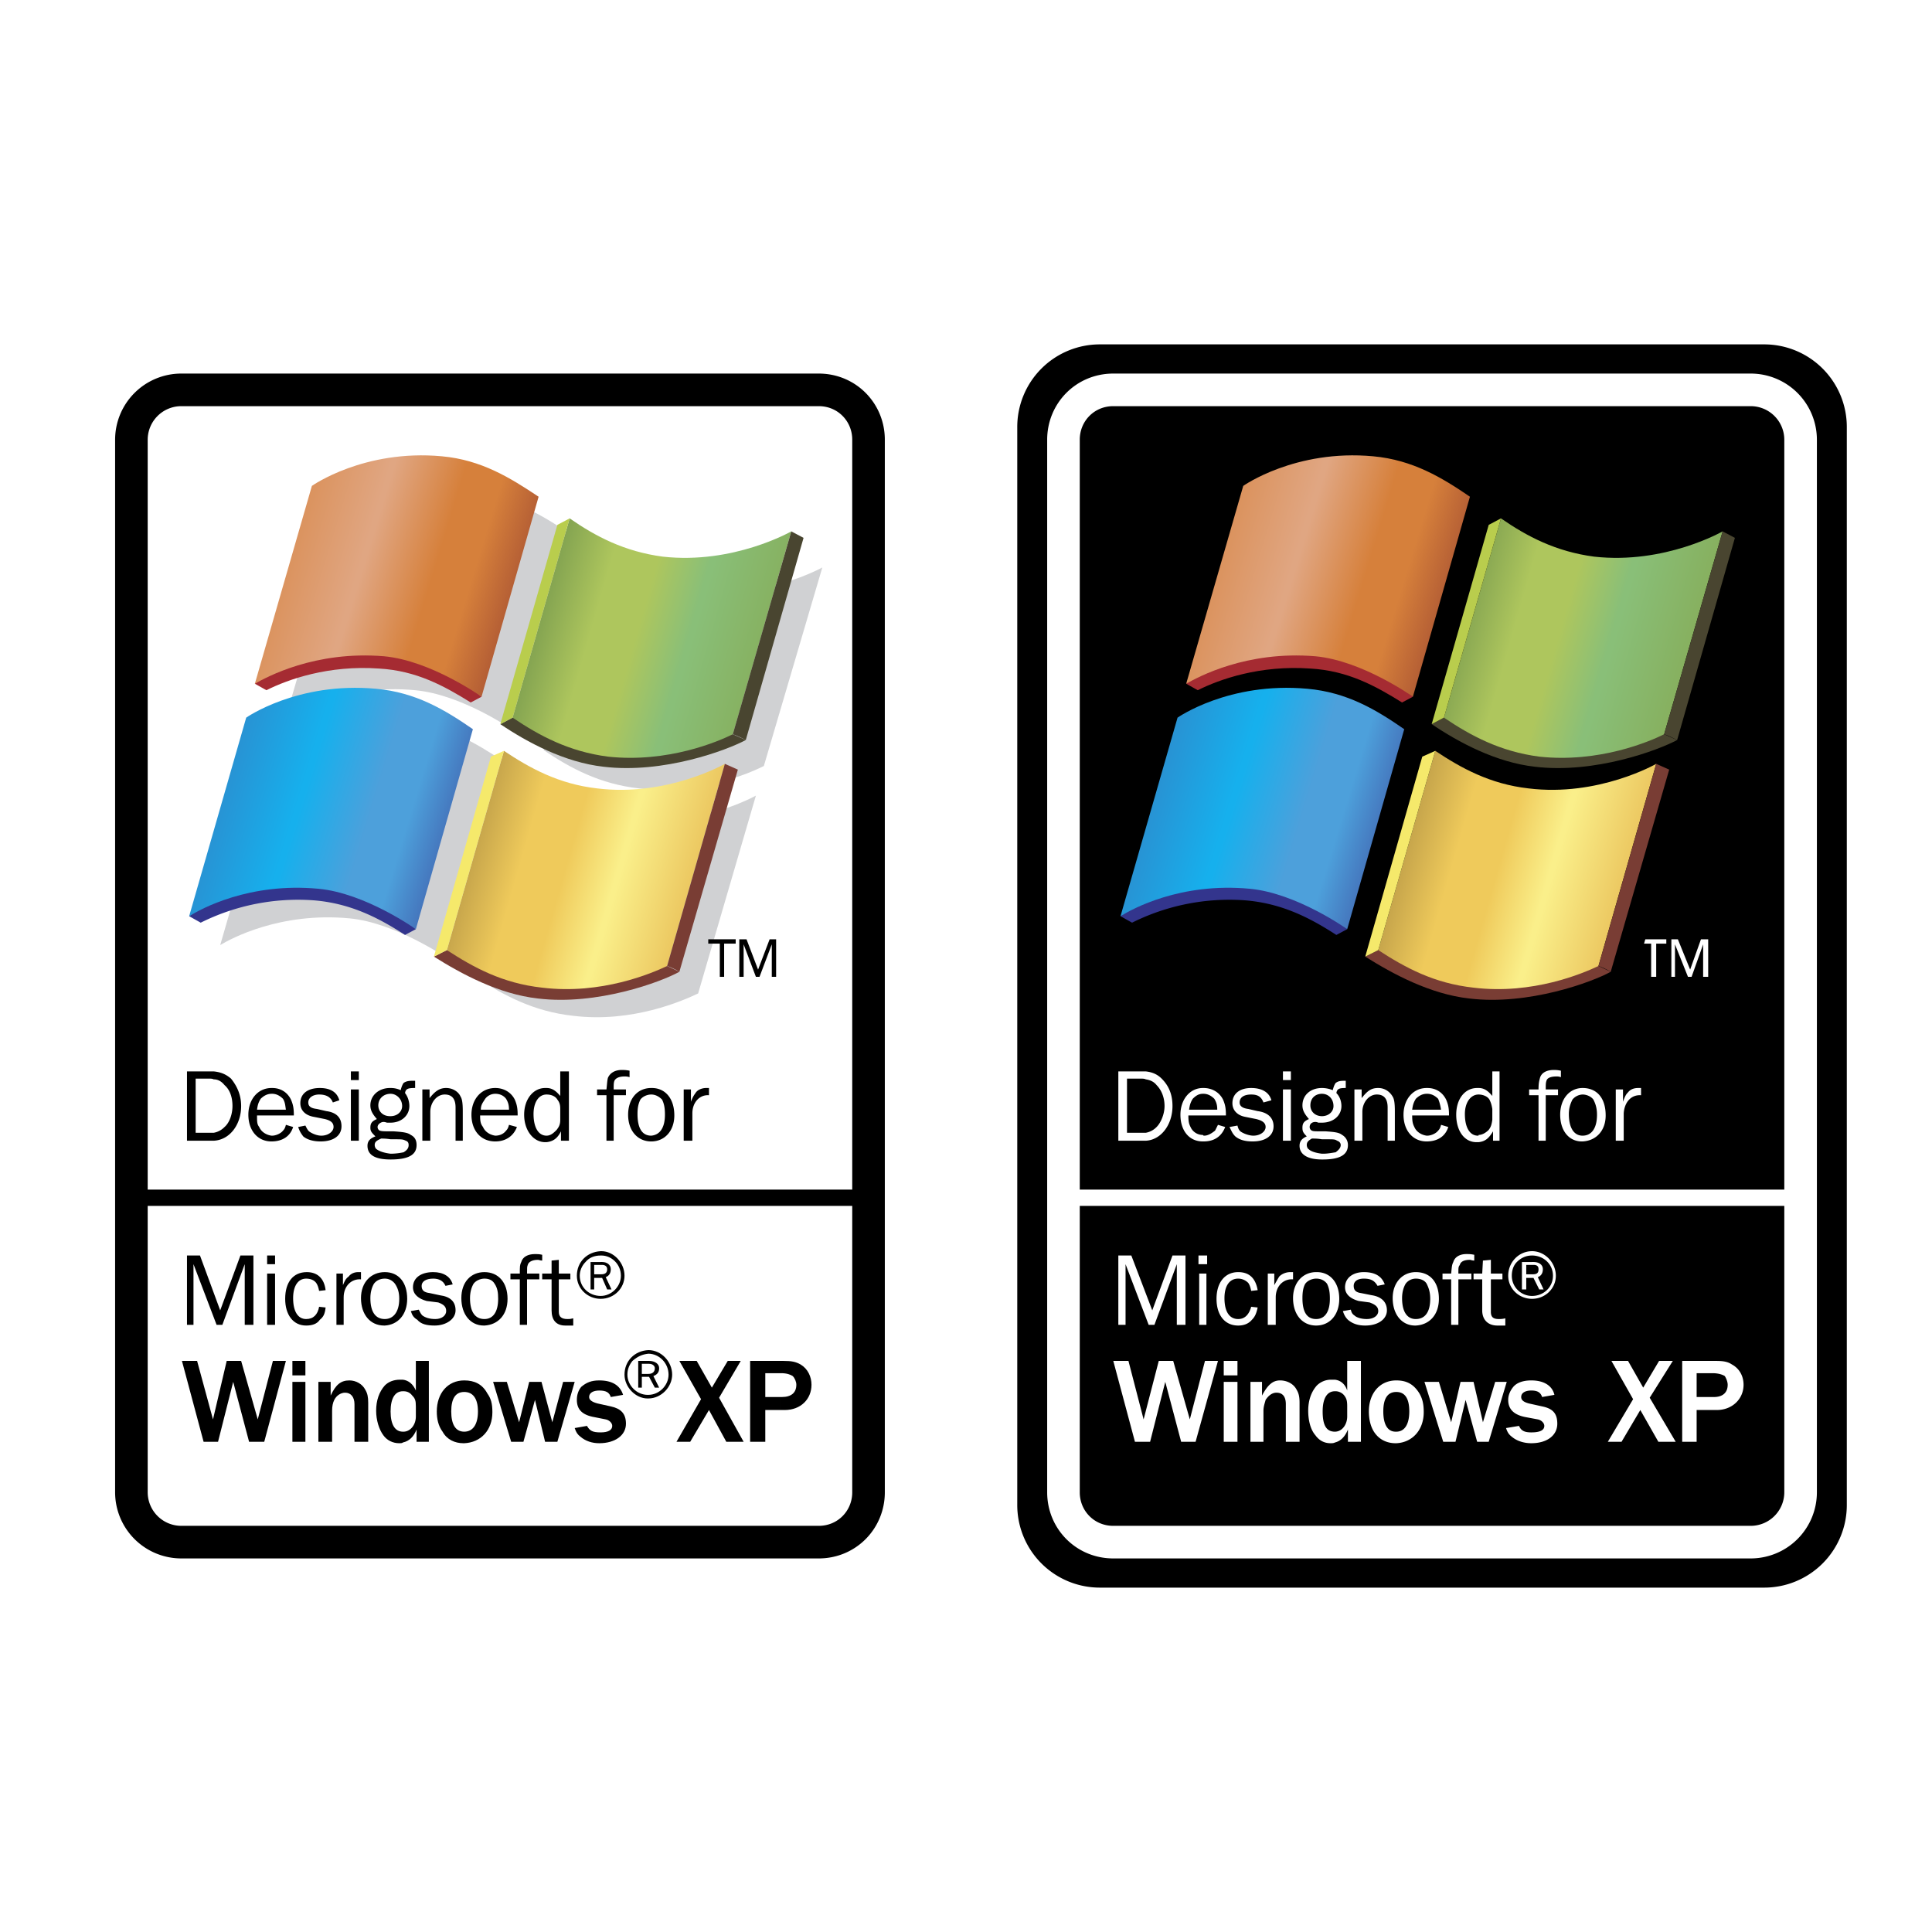 <!--?xml version="1.0" standalone="no"?--><svg xmlns="http://www.w3.org/2000/svg" viewBox="0 0 192.672 192.672"><title>Designed for Microsoft Windows XP - SVG vector logo - www.oklogos.com</title><path fill="#fff" d="M0 0h192.672v192.672H0z"/><path d="M109.728 34.344h66.168a8.235 8.235 0 0 1 8.28 8.28v107.424a8.235 8.235 0 0 1-8.28 8.28h-66.168a8.235 8.235 0 0 1-8.28-8.28V42.624a8.235 8.235 0 0 1 8.28-8.28z"/><path d="M111.024 38.88H174.6a4.978 4.978 0 0 1 4.968 4.968v104.976a4.978 4.978 0 0 1-4.968 4.968h-63.576c-2.808 0-4.968-2.232-4.968-4.968V43.848c0-2.736 2.16-4.968 4.968-4.968z" stroke="#fff" stroke-width="3.25"/><path d="M114.264 113.76c1.512-.072 2.664-1.584 2.664-3.456 0-1.152-.36-2.016-1.08-2.736-.432-.432-.936-.648-1.584-.72v.792c.432.072.792.216 1.08.576.432.432.792 1.152.792 2.088 0 .792-.36 1.656-.792 2.088a1.981 1.981 0 0 1-1.08.576v.792zm-2.736 0h2.736v-.792H112.392v-5.4h1.368c.216 0 .36 0 .504.072v-.792H111.528v6.912zM121.464 112.176l-.288.576c-.36.288-.72.504-1.08.504-.072 0-.072 0-.144-.072v.648h.072c1.08 0 1.8-.504 2.16-1.44l-.72-.216zm-1.512-.936h2.304c0-.72-.072-1.08-.288-1.584-.36-.72-1.08-1.152-1.944-1.152h-.072v.576h.072c.432 0 .792.216 1.08.504.216.36.288.648.288 1.08h-1.44v.576zm0 1.944a1.33 1.33 0 0 1-1.224-.792c-.144-.288-.216-.504-.216-1.152h1.44v-.576h-1.368c.072-.504.144-.72.36-1.08.288-.288.576-.504 1.008-.504v-.576c-1.296 0-2.232 1.152-2.232 2.664 0 1.584.864 2.664 2.232 2.664v-.648zM122.616 112.392c.216.432.288.648.576.936.432.36 1.008.504 1.728.504 1.296 0 2.088-.576 2.088-1.512 0-.792-.504-1.368-1.584-1.512l-.936-.216c-.576-.072-.864-.288-.864-.648 0-.504.432-.792 1.152-.792.648 0 1.008.216 1.224.792l.792-.216c-.216-.792-.936-1.224-2.016-1.224-1.152 0-1.872.576-1.872 1.512 0 .72.504 1.224 1.296 1.368l1.08.216c.576.144.936.36.936.792s-.504.864-1.224.864c-.432 0-1.008-.216-1.296-.432-.144-.144-.216-.288-.288-.576l-.792.144zM128.736 108.648h-.792v5.112h.792v-5.112zm0-1.8h-.792v.864h.792v-.864zM134.208 107.784h-.144c-.504 0-.648.072-.864.216-.144.216-.216.432-.288.72a2.889 2.889 0 0 0-1.08-.216v.576c.648 0 1.152.504 1.152 1.224 0 .576-.504 1.008-1.152 1.008v.648c1.152 0 1.944-.72 1.944-1.656 0-.432-.144-.936-.504-1.296.072-.432.288-.504.936-.504v-.72zm-2.376 7.848h.072c1.656 0 2.52-.432 2.52-1.44a1.15 1.15 0 0 0-.576-1.008c-.288-.216-.576-.288-1.656-.36h-.36v.792h.288c.936 0 1.008 0 1.224.144.216.072.36.216.36.432 0 .288-.216.504-.504.72-.432.072-.864.144-1.224.144h-.144v.576zm0-7.128c-1.152 0-1.944.72-1.944 1.728 0 .504.216.864.648 1.368-.504.216-.648.432-.648.864 0 .36.072.504.432.864-.504.216-.72.504-.72.936 0 .864.792 1.368 2.232 1.368v-.576c-.576-.072-1.08-.216-1.296-.432-.144-.072-.216-.288-.216-.432 0-.288.144-.432.504-.648.288 0 .576 0 1.008.072v-.792c-.648 0-.864 0-1.008-.072a.396.396 0 0 1-.216-.36c0-.288.216-.504.576-.504 0 0 .144 0 .288.072h.36v-.648c-.648 0-1.152-.432-1.152-1.08 0-.72.504-1.152 1.152-1.152v-.576zM139.104 113.76v-2.952c0-.792-.072-1.224-.216-1.44-.288-.504-.792-.864-1.44-.864-.72 0-1.08.288-1.656 1.008v-.864h-.72v5.112h.792v-2.88c0-.936.648-1.728 1.44-1.728.72 0 1.08.432 1.08 1.296v3.312h.72zM143.712 112.176c-.072.288-.144.432-.288.576-.216.288-.72.504-1.08.504h-.072v.576c1.08 0 1.872-.504 2.16-1.44l-.72-.216zm-1.44-.936h2.232c0-.72-.072-1.08-.288-1.584-.36-.72-1.008-1.152-1.872-1.152h-.072v.576h.072c.432 0 .792.216 1.08.504.144.36.216.648.288 1.08h-1.44v.576zm0 2.016c-.504-.072-1.008-.36-1.224-.864-.144-.288-.216-.504-.216-1.152h1.44v-.576h-1.44c.072-.504.144-.72.36-1.08.288-.288.648-.504 1.08-.504v-.576c-1.368 0-2.304 1.152-2.304 2.664 0 1.584.936 2.664 2.304 2.664v-.576zM149.544 106.848h-.72v2.448c-.432-.504-.792-.792-1.368-.792v.648c.36 0 .864.144 1.08.504.144.288.216.504.288.936v1.08c-.072.504-.144.72-.36 1.008-.288.288-.648.504-1.008.504v.72c.648-.072 1.008-.36 1.44-1.08v.936h.648v-6.912zm-2.088 1.656h-.144c-1.224 0-2.088 1.08-2.088 2.664s.792 2.736 2.016 2.736h.216v-.72c0 .072 0 .072-.072.072-.792 0-1.296-.792-1.296-2.16 0-1.152.576-1.944 1.368-1.944v-.648zM155.376 108.648h-1.224c0-.504 0-.648.072-.864.072-.288.432-.432 1.008-.432.144 0 .216 0 .432.072v-.648c-.36-.072-.504-.072-.72-.072-.72 0-1.224.288-1.368.792-.072.288-.144.504-.144 1.152h-.936v.576h.936v4.536h.72v-4.536h1.224v-.576zM157.824 108.504v.648c.432 0 .864.216 1.08.504.216.432.36.864.36 1.512 0 1.296-.504 2.088-1.44 2.088v.576c1.368-.072 2.304-1.08 2.304-2.592 0-1.728-.864-2.736-2.304-2.736zm0 0c-1.296 0-2.232 1.08-2.232 2.664s.864 2.664 2.16 2.664h.072v-.576c-.864 0-1.368-.792-1.368-2.16 0-.576.144-1.008.36-1.44a1.375 1.375 0 0 1 1.008-.504v-.648zM161.928 113.76v-2.736c.072-1.08.72-1.872 1.728-1.8v-.72h-.288c-.432 0-.792.144-1.008.432-.216.216-.288.36-.504.936v-1.224h-.72v5.112h.792z" fill="#fff"/><path fill="none" stroke="#fff" stroke-width="1.625" d="M105.912 119.448h73.728"/><path fill="#fff" d="M165.168 97.416v-3.312h1.008v-.432h-2.592v.432h1.08v3.312zM170.352 97.416v-3.744h-.72l-1.08 3.024-1.224-3.024h-.648v3.744h.36v-3.24l1.296 3.24h.36l1.152-3.24v3.24zM118.224 132.12v-6.912h-1.296l-2.016 5.472-2.088-5.472h-1.296v6.912h.72v-6.048l2.304 6.048h.576l2.232-6.048v6.048zM120.312 127.008h-.72v5.112h.72v-5.112zm.072-1.8h-.864v.864h.864v-.864zM124.776 130.32c-.216.792-.648 1.224-1.296 1.224-.864 0-1.368-.72-1.368-2.088 0-1.224.504-1.944 1.368-1.944.36 0 .72.144 1.008.432.144.216.216.432.288.792l.648-.072c-.216-1.224-.864-1.8-1.944-1.8-1.296 0-2.16 1.008-2.16 2.664 0 1.584.792 2.664 2.16 2.664.504 0 1.008-.144 1.368-.576.288-.288.432-.576.576-1.224l-.648-.072zM127.224 132.12v-2.736c0-1.152.792-1.872 1.728-1.8v-.72h-.288c-.36 0-.792.144-1.08.432-.144.216-.216.36-.504.864v-1.152h-.648v5.112h.792zM131.328 126.864h-.072v.648c.432 0 .792.144 1.08.504.216.432.288.864.288 1.512 0 1.296-.504 2.016-1.368 2.016v.648c1.368 0 2.304-1.08 2.304-2.664 0-1.656-.936-2.664-2.232-2.664zm-.072 0c-1.296 0-2.304 1.008-2.304 2.592 0 1.656.936 2.736 2.304 2.736v-.648c-.936 0-1.368-.72-1.368-2.088 0-.576.072-1.08.288-1.44.216-.288.648-.504 1.08-.504v-.648zM133.92 130.752c.144.432.288.648.504.864.504.432 1.08.576 1.728.576 1.296 0 2.16-.648 2.16-1.512s-.576-1.368-1.512-1.512l-1.08-.216c-.504-.072-.72-.288-.72-.72s.36-.72 1.008-.72c.72 0 1.08.216 1.368.72l.72-.144c-.288-.792-.936-1.224-2.088-1.224-1.08 0-1.872.576-1.872 1.512 0 .72.576 1.152 1.368 1.368l1.08.144c.576.216.864.432.864.864s-.432.792-1.152.792c-.504 0-1.008-.144-1.224-.36-.216-.144-.288-.288-.36-.576l-.792.144zM141.192 132.192c1.368-.072 2.304-1.08 2.304-2.664 0-1.656-.864-2.664-2.304-2.664v.648c.432 0 .864.144 1.08.504.216.432.36.864.36 1.512 0 1.296-.504 2.016-1.44 2.016v.648zm0-5.328c-1.296 0-2.304 1.008-2.304 2.592 0 1.656.936 2.736 2.232 2.736h.072v-.648c-.864 0-1.368-.72-1.368-2.088 0-.576.144-1.08.36-1.44a1.26 1.26 0 0 1 1.008-.504v-.648zM146.736 127.008h-1.296c0-.648 0-.648.144-.864.072-.288.36-.504 1.008-.504.072 0 .216.072.432.072v-.576c-.36-.072-.504-.072-.792-.072-.648 0-1.152.288-1.296.792-.144.288-.144.432-.216 1.152h-.864v.576h.864v4.536h.72v-4.536h1.296v-.576zM150.12 131.472c-.288.072-.504.072-.648.072-.576 0-.792-.216-.792-.72v-3.24h1.152v-.576h-1.152v-1.368l-.792.072-.072 1.296h-.864v.576h.864v3.096c0 .936.576 1.512 1.512 1.512h.792v-.72zM153.936 128.592l-.576-1.224c.36-.144.504-.432.504-.792 0-.432-.36-.72-.936-.72h-.144v.288h.144c.36 0 .504.144.504.432 0 .36-.144.504-.576.504h-.072v.36h.144l.576 1.152h.432zm-1.152.936v-.288c1.152 0 2.088-.864 2.088-2.016s-.936-2.016-2.088-2.016v-.432c1.296 0 2.376 1.152 2.376 2.448s-1.08 2.304-2.376 2.304zm0-3.672h-1.008v2.736h.432v-1.152h.576v-.36h-.576v-.936h.576v-.288zm0-1.08v.432c-.576 0-1.08.216-1.512.648-.36.36-.504.864-.504 1.368 0 1.152.936 2.016 2.016 2.016v.288c-1.296 0-2.376-1.008-2.376-2.304 0-1.368 1.08-2.448 2.376-2.448zM121.464 135.72h-1.296l-1.512 5.832L117 135.72h-1.44l-1.512 5.832-1.512-5.832h-1.512l2.16 8.064h1.512l1.512-5.976 1.584 5.976h1.44zM123.408 143.784v-5.976h-1.368v5.976h1.368zm0-6.624v-1.44h-1.368v1.44h1.368zM129.6 143.784v-3.888c0-.576-.072-.936-.288-1.296-.288-.576-.936-.936-1.656-.936s-1.224.432-1.8 1.512v-1.368h-1.152v5.976H126v-3.096c0-.432.144-.792.216-1.08.288-.432.648-.72 1.08-.72.648 0 .936.432.936 1.152v3.744h1.368zM135.72 143.784v-8.064h-1.368v2.952c-.216-.648-.648-1.008-1.224-1.08v1.152h.072c.288 0 .648.144.864.432.216.288.288.504.288 1.08v1.008c0 .792-.504 1.512-1.224 1.512v1.08c.576-.144 1.008-.576 1.296-1.296v1.224h1.296zm-2.592-6.192h-.36a2.01 2.01 0 0 0-1.44.576c-.576.648-.864 1.512-.864 2.52 0 .936.216 1.872.72 2.448.36.504.864.792 1.512.792.144 0 .288 0 .432-.072v-1.08c-.864 0-1.224-.648-1.224-2.016 0-1.296.432-2.016 1.224-2.016v-1.152zM139.248 137.664v1.152c.864 0 1.296.648 1.296 1.944 0 1.224-.432 2.016-1.296 2.016v1.152c1.584-.072 2.736-1.296 2.736-3.096 0-.864-.144-1.368-.432-1.872-.576-.936-1.296-1.296-2.304-1.296zm0 0c-1.656 0-2.736 1.296-2.736 3.096 0 .72.144 1.44.504 2.016.504.792 1.296 1.152 2.16 1.152h.072v-1.152h-.072c-.792 0-1.224-.72-1.224-2.016s.432-1.944 1.296-1.944v-1.152zM150.264 137.808h-1.152l-1.224 4.032-.936-4.032h-1.296l-.936 4.032-1.224-4.032h-1.44l1.872 5.976h1.224l1.008-4.176 1.152 4.176h1.152zM150.192 142.416c.144.432.288.648.576.864.504.432 1.224.648 1.944.648 1.584 0 2.592-.792 2.592-1.944 0-1.008-.432-1.512-1.512-1.728l-1.296-.288c-.576-.144-.792-.36-.792-.648 0-.432.432-.648 1.008-.648.648 0 .936.216 1.08.648l1.224-.216c-.216-.936-1.08-1.44-2.304-1.44-.792 0-1.44.216-1.8.648-.288.36-.504.792-.504 1.296 0 .936.576 1.512 1.8 1.728l1.152.216c.36.072.648.36.648.648 0 .432-.432.648-1.296.648-.648 0-1.008-.144-1.224-.648l-1.296.216zM167.112 143.784l-2.592-4.392 2.304-3.672h-1.368l-1.584 2.664-1.512-2.664h-1.656l2.16 3.816-2.52 4.248h1.368l1.872-3.168 1.8 3.168zM170.784 140.616h.432c1.512 0 2.664-1.08 2.664-2.52 0-.792-.36-1.584-1.152-2.016-.432-.288-.864-.36-1.656-.36h-.288v1.224c.576 0 1.008.144 1.224.288.144.216.288.576.288.864 0 .792-.504 1.224-1.368 1.224h-.144v1.296zm-1.584 3.168v-3.168h1.584v-1.296H169.2v-2.376h1.584v-1.224h-3.024v8.064h1.44z"/><path d="M158.688 138.384l-.648-1.152c.432-.144.576-.36.576-.792s-.36-.72-.936-.72h-.072v.288h.072c.288 0 .576.216.576.432 0 .36-.288.576-.648.576v.288h.072l.576 1.08h.432zm-1.08 1.08v-.36c1.08 0 1.944-.936 1.944-2.016a2.063 2.063 0 0 0-1.944-2.088v-.36c1.224.072 2.304 1.152 2.304 2.448 0 1.224-1.08 2.376-2.304 2.376zm0-3.744h-1.08v2.664h.432v-1.08h.648v-.288h-.648v-1.008h.648v-.288zm0-1.08v.36h-.072c-.576 0-1.08.288-1.512.72-.36.36-.504.792-.504 1.368 0 1.08.936 2.016 2.016 2.016h.072v.36h-.072c-1.368 0-2.376-1.152-2.376-2.376 0-1.368 1.08-2.448 2.376-2.448h.072zM156.6 78.624c5.904.72 11.016-1.512 12.456-2.232l5.832-19.8s-5.76 3.24-12.816 2.448c-3.816-.432-6.696-2.016-9.288-3.744l-5.688 19.512c2.664 1.8 5.616 3.384 9.504 3.816zM134.28 68.832c4.68.432 9.72 3.96 9.72 3.96l5.688-19.584c-2.808-1.872-5.688-3.6-9.648-3.96-7.776-.72-12.96 2.808-12.96 2.808l-5.688 19.44c1.152-.648 5.976-3.312 12.888-2.664z"/><path d="M150.048 101.304c5.904.72 10.944-1.512 12.456-2.232l5.76-19.728s-5.76 3.24-12.744 2.448c-3.816-.432-6.696-2.016-9.288-3.744l-5.688 19.512c2.664 1.728 5.544 3.312 9.504 3.744zM127.728 91.584c4.608.432 9.72 3.96 9.72 3.96l5.688-19.584c-2.808-1.872-5.688-3.6-9.648-3.96-7.848-.72-13.032 2.88-13.032 2.88l-5.616 19.368c1.08-.648 5.976-3.312 12.888-2.664z"/><path d="M144 71.568l-1.224.648c2.664 1.8 6.408 3.816 10.296 4.248 5.976.72 12.312-1.656 14.184-2.664l-1.296-.576L144 71.568z" fill="#494530"/><path d="M119.448 68.832c2.16-1.08 6.192-2.52 11.232-2.16 3.744.216 6.48 1.728 9.144 3.384l1.08-.576s-5.76-5.112-9.72-5.328c-7.848-.576-12.888 4.032-12.888 4.032l1.152.648z" fill="#a52b32"/><linearGradient id="a" gradientUnits="userSpaceOnUse" x1="173.952" y1="67.576" x2="141.398" y2="58.241"><stop offset="0" stop-color="#85a44b"/><stop offset=".4" stop-color="#89bf78"/><stop offset=".41" stop-color="#89bf78"/><stop offset=".56" stop-color="#aec65d"/><stop offset=".69" stop-color="#aec65d"/><stop offset="1" stop-color="#5a8245"/></linearGradient><path d="M153.504 75.456c5.976.648 11.016-1.512 12.456-2.232l5.832-20.232s-5.76 3.312-12.816 2.52c-3.816-.504-6.696-2.016-9.288-3.816L144 71.568c2.664 1.8 5.616 3.384 9.504 3.888z" fill="url(#a)"/><linearGradient id="b" gradientUnits="userSpaceOnUse" x1="115.536" y1="52.98" x2="148.508" y2="63.061"><stop offset="0" stop-color="#d6803b"/><stop offset=".4" stop-color="#e0a682"/><stop offset=".41" stop-color="#e0a682"/><stop offset=".61" stop-color="#d6803b"/><stop offset=".72" stop-color="#d6803b"/><stop offset="1" stop-color="#8b352d"/></linearGradient><path d="M131.184 65.448c4.68.432 9.72 4.032 9.72 4.032l5.688-19.944c-2.736-1.872-5.688-3.672-9.648-4.032-7.776-.72-12.96 2.952-12.96 2.952l-5.688 19.728c1.152-.648 5.976-3.312 12.888-2.736z" fill="url(#b)"/><path fill="#b9cd4d" d="M148.464 52.344l-5.688 19.872 1.224-.648 5.688-19.872z"/><path d="M171.792 52.992l-5.832 20.232c.432.144.864.36 1.296.576l5.76-20.16-1.224-.648z" fill="#494530"/><path d="M137.448 94.752l-1.296.648c2.736 1.728 6.48 3.744 10.368 4.176 5.904.72 12.312-1.656 14.112-2.664l-1.224-.576-21.96-1.584z" fill="#793d34"/><path d="M112.896 92.016a21.741 21.741 0 0 1 11.232-2.232c3.672.288 6.48 1.728 9.144 3.456l1.08-.576s-5.76-5.112-9.72-5.4c-7.848-.504-12.888 4.104-12.888 4.104l1.152.648z" fill="#33358d"/><linearGradient id="c" gradientUnits="userSpaceOnUse" x1="167.871" y1="90.86" x2="135.316" y2="81.526"><stop offset="0" stop-color="#dfa43b"/><stop offset=".4" stop-color="#faef8a"/><stop offset=".41" stop-color="#faef8a"/><stop offset=".56" stop-color="#efca5b"/><stop offset=".69" stop-color="#efca5b"/><stop offset="1" stop-color="#987b39"/></linearGradient><path d="M146.952 98.496c5.904.72 10.944-1.44 12.456-2.16l5.76-20.16s-5.76 3.312-12.744 2.448c-3.816-.432-6.696-2.016-9.288-3.744l-5.688 19.872c2.664 1.728 5.544 3.312 9.504 3.744z" fill="url(#c)"/><linearGradient id="d" gradientUnits="userSpaceOnUse" x1="109.439" y1="76.299" x2="142.411" y2="86.379"><stop offset="0" stop-color="#377abe"/><stop offset=".4" stop-color="#16b0ed"/><stop offset=".41" stop-color="#16b0ed"/><stop offset=".61" stop-color="#4da0db"/><stop offset=".72" stop-color="#4da0db"/><stop offset="1" stop-color="#393991"/></linearGradient><path d="M124.632 88.632c4.68.432 9.72 4.032 9.72 4.032l5.688-19.944c-2.808-1.944-5.688-3.672-9.648-4.032-7.848-.72-12.96 2.88-12.96 2.88l-5.688 19.8c1.152-.72 5.976-3.384 12.888-2.736z" fill="url(#d)"/><path fill="#f5e96b" d="M141.84 75.456L136.152 95.4l1.296-.648 5.688-19.872z"/><path d="M165.168 76.176l-5.76 20.16c.432.144.864.36 1.224.576l5.832-20.16-1.296-.576z" fill="#793d34"/><g><path d="M16.776 34.344h66.168a8.235 8.235 0 0 1 8.28 8.28v107.424a8.235 8.235 0 0 1-8.28 8.28H16.776a8.235 8.235 0 0 1-8.28-8.28V42.624a8.235 8.235 0 0 1 8.28-8.28z" fill="#fff"/><path d="M18.072 38.88h63.576c2.808 0 4.968 2.232 4.968 4.968v104.976c0 2.736-2.16 4.968-4.968 4.968H18.072a4.978 4.978 0 0 1-4.968-4.968V43.848a4.978 4.978 0 0 1 4.968-4.968z" fill="#fff" stroke="#000" stroke-width="3.25"/><path d="M21.312 113.76c1.584-.072 2.736-1.584 2.736-3.456 0-1.152-.432-2.016-1.008-2.736-.504-.432-1.008-.648-1.728-.72v.792c.432 0 .792.216 1.08.576.504.432.792 1.152.792 2.088 0 .792-.288 1.656-.792 2.088a1.981 1.981 0 0 1-1.08.576v.792zm-2.664 0h2.664v-.792h-1.8v-5.4h1.368c.144 0 .288 0 .432.072v-.792h-2.664v6.912zM28.512 112.176c-.072.288-.144.432-.288.576-.216.288-.72.504-1.08.504h-.072v.576c1.08 0 1.872-.504 2.16-1.44l-.72-.216zm-1.44-.936h2.232c0-.72-.072-1.08-.288-1.584-.36-.72-1.008-1.152-1.872-1.152h-.072v.576h.072c.432 0 .792.216 1.08.504.216.36.216.648.288 1.08h-1.44v.576zm0 2.016c-.504-.072-1.008-.36-1.224-.864-.216-.288-.216-.504-.216-1.152h1.44v-.576h-1.44c.072-.504.144-.72.36-1.08.288-.288.648-.504 1.08-.504v-.576c-1.368 0-2.304 1.152-2.304 2.664 0 1.584.936 2.664 2.304 2.664v-.576zM29.736 112.392c.144.432.288.648.504.936.432.36 1.08.504 1.728.504 1.296 0 2.088-.576 2.088-1.512 0-.792-.432-1.368-1.512-1.512l-.936-.216c-.648-.072-.864-.288-.864-.648 0-.504.504-.792 1.08-.792.648 0 1.152.216 1.368.792l.648-.216c-.216-.792-.864-1.224-1.944-1.224-1.224 0-1.944.576-1.944 1.512 0 .72.504 1.224 1.368 1.368l1.08.216c.576.144.864.36.864.792s-.504.864-1.224.864c-.432 0-.936-.216-1.224-.432-.144-.144-.216-.288-.36-.576l-.72.144zM35.784 108.648h-.792v5.112h.792v-5.112zm0-1.8h-.792v.864h.792v-.864zM41.4 107.784h-.288c-.432 0-.648.072-.864.216-.144.216-.216.432-.288.72a2.3 2.3 0 0 0-1.008-.216v.576c.576 0 1.152.504 1.152 1.224 0 .576-.504 1.008-1.152 1.008v.648c1.08 0 1.872-.72 1.872-1.656 0-.432-.144-.936-.432-1.296.072-.432.288-.504 1.008-.504v-.72zm-2.448 7.848c1.728 0 2.592-.432 2.592-1.44 0-.432-.144-.792-.576-1.008-.288-.216-.648-.288-1.728-.36h-.288v.792h.216c.936 0 1.008 0 1.296.144.216.072.288.216.288.432 0 .288-.144.504-.504.72a6.34 6.34 0 0 1-1.224.144h-.072v.576zm0-7.128h-.072c-1.08 0-1.944.72-1.944 1.728 0 .504.216.864.648 1.368-.504.216-.648.432-.648.864 0 .36.144.504.504.864-.576.216-.792.504-.792.936 0 .936.792 1.368 2.304 1.368v-.576c-.576-.072-1.08-.216-1.368-.432-.144-.072-.216-.288-.216-.432 0-.288.144-.432.648-.648.144 0 .504 0 .936.072v-.792c-.648 0-.864 0-1.08-.072a.396.396 0 0 1-.216-.36c0-.288.36-.504.576-.504.072 0 .144 0 .36.072h.36v-.648h-.072c-.648 0-1.152-.432-1.152-1.08s.504-1.152 1.224-1.152v-.576zM46.152 113.76v-2.952c0-.792-.072-1.224-.216-1.44-.216-.504-.792-.864-1.44-.864s-1.08.288-1.656 1.008v-.864h-.72v5.112h.792v-2.88c0-.936.648-1.728 1.44-1.728.72 0 1.08.432 1.08 1.296v3.312h.72zM50.76 112.176c-.072.288-.144.432-.288.576-.216.288-.576.504-1.08.504v.576c1.008 0 1.8-.504 2.16-1.44l-.792-.216zm-1.368-.936h2.232c0-.72-.072-1.08-.288-1.584-.36-.72-1.08-1.152-1.944-1.152v.576c.504 0 .864.216 1.08.504.216.36.288.648.288 1.08h-1.368v.576zm0 2.016c-.504-.072-1.008-.36-1.224-.864-.216-.288-.288-.504-.288-1.152h1.512v-.576h-1.44c0-.504.216-.72.432-1.08a1.26 1.26 0 0 1 1.008-.504v-.576c-1.44 0-2.376 1.152-2.376 2.664 0 1.584.936 2.664 2.376 2.664v-.576zM56.736 106.848h-.864v2.448c-.432-.504-.792-.792-1.368-.792v.648c.432 0 .864.144 1.08.504.216.288.288.504.288.936v1.08c0 .504-.144.72-.36 1.008-.288.288-.576.576-1.008.576v.648c.648-.072 1.08-.36 1.44-1.08v.936h.792v-6.912zm-2.232 1.656h-.144c-1.152 0-2.088 1.08-2.088 2.664s.936 2.736 2.088 2.736h.144v-.648c-.792 0-1.296-.792-1.296-2.16 0-1.152.504-1.944 1.296-1.944v-.648zM62.424 108.648H61.2c0-.504 0-.648.072-.864.144-.288.504-.432 1.008-.432.144 0 .288 0 .504.072v-.648c-.36-.072-.576-.072-.792-.072-.648 0-1.152.288-1.368.792-.072.288-.072.504-.144 1.152h-.936v.576h.936v4.536h.72v-4.536h1.224v-.576zM65.016 108.504h-.072v.648c.432 0 .792.216 1.08.504.216.432.288.864.288 1.512 0 1.296-.504 2.016-1.368 2.088v.576c1.368 0 2.304-1.08 2.304-2.592 0-1.728-.936-2.736-2.232-2.736zm-.072 0c-1.44 0-2.304 1.152-2.304 2.664 0 1.584.936 2.664 2.304 2.664v-.576c-.936 0-1.368-.792-1.368-2.16 0-.576.072-1.008.288-1.44.216-.288.648-.504 1.08-.504v-.648zM69.048 113.76v-2.736c0-1.08.72-1.872 1.656-1.8v-.72h-.288c-.36 0-.792.144-1.008.432-.144.216-.288.36-.504.936v-1.224h-.72v5.112h.864z"/><path fill="none" stroke="#000" stroke-width="1.625" d="M13.032 119.448H86.76"/><path d="M77.4 97.416v-3.744h-.648L75.6 96.696l-1.152-3.024h-.72v3.744h.432v-3.24l1.224 3.24h.36l1.224-3.24v3.24zM25.272 132.12v-6.912h-1.296l-2.016 5.472-2.016-5.472h-1.296v6.912h.648v-6.048l2.304 6.048h.576l2.232-6.048v6.048zM27.432 127.008h-.792v5.112h.792v-5.112zm0-1.8h-.792v.864h.792v-.864zM31.824 130.32c-.144.792-.576 1.224-1.296 1.224-.792 0-1.296-.72-1.296-2.088 0-1.224.504-1.944 1.296-1.944.432 0 .792.144 1.008.432.144.216.216.432.288.792l.648-.072c-.144-1.224-.864-1.8-1.872-1.8-1.368 0-2.16 1.008-2.16 2.664 0 1.584.792 2.664 2.088 2.664.576 0 1.08-.144 1.368-.576.36-.288.504-.576.576-1.224l-.648-.072zM34.272 132.12v-2.736c0-1.152.792-1.872 1.728-1.8v-.72h-.288c-.36 0-.72.144-.936.432-.288.216-.36.36-.576.864v-1.152h-.648v5.112h.72zM38.376 132.192c1.296-.072 2.232-1.08 2.232-2.664 0-1.656-.864-2.664-2.232-2.664v.648c.36 0 .72.144 1.008.504.288.432.432.864.432 1.512 0 1.296-.576 2.016-1.44 2.016v.648zm0-5.328c-1.368 0-2.376 1.008-2.376 2.592 0 1.656.936 2.736 2.304 2.736h.072v-.648c-.936 0-1.44-.72-1.44-2.088 0-.576.144-1.08.36-1.44.216-.288.576-.504 1.08-.504v-.648zM40.968 130.752c.144.432.288.648.648.864.36.432.936.576 1.728.576 1.152 0 2.088-.648 2.088-1.512s-.504-1.368-1.584-1.512l-1.008-.216c-.576-.072-.792-.288-.792-.72s.432-.72 1.152-.72c.576 0 1.008.216 1.224.72l.72-.144c-.216-.792-.936-1.224-1.944-1.224-1.224 0-2.016.576-2.016 1.512 0 .72.576 1.152 1.368 1.368l1.152.144c.576.216.792.432.792.864s-.432.792-1.08.792c-.576 0-1.008-.144-1.296-.36-.144-.144-.216-.288-.36-.576l-.792.144zM48.312 132.192c1.368-.072 2.304-1.08 2.304-2.664 0-1.656-.936-2.664-2.304-2.664v.648c.432 0 .792.144 1.008.504.288.432.36.864.36 1.512 0 1.296-.504 2.016-1.368 2.016v.648zm0-5.328c-1.368 0-2.304 1.008-2.304 2.592 0 1.656.936 2.736 2.232 2.736h.072v-.648c-.936 0-1.44-.72-1.44-2.088 0-.576.144-1.08.36-1.44.216-.288.648-.504 1.08-.504v-.648zM53.784 127.008H52.56c0-.648 0-.648.072-.864.072-.288.432-.504 1.008-.504.144 0 .216.072.432.072v-.576c-.288-.072-.504-.072-.72-.072-.72 0-1.224.288-1.368.792-.144.288-.144.432-.144 1.152h-.936v.576h.936v4.536h.72v-4.536h1.224v-.576zM57.168 131.472c-.288.072-.36.072-.576.072-.576 0-.864-.216-.864-.72v-3.24h1.152v-.576h-1.152v-1.368l-.72.072v1.296h-.936v.576h.936v3.096c0 .936.432 1.512 1.368 1.512h.792v-.72zM60.984 128.592l-.576-1.224c.36-.144.504-.432.504-.792 0-.432-.36-.72-.864-.72h-.144v.288h.144c.288 0 .504.144.504.432 0 .36-.216.504-.576.504h-.072v.36h.144l.504 1.152h.432zm-1.08.936v-.288c1.08 0 2.016-.936 2.016-2.016 0-1.152-.936-2.016-1.944-2.016h-.072v-.432h.072c1.224 0 2.304 1.152 2.304 2.448 0 1.224-1.008 2.304-2.376 2.304zm0-3.672h-1.008v2.736h.36v-1.152h.648v-.36h-.648v-.936h.648v-.288zm0-1.08v.432c-.648 0-1.152.216-1.512.648-.36.36-.576.864-.576 1.368 0 1.152.936 2.016 2.088 2.016v.288c-1.296 0-2.376-1.008-2.376-2.304 0-1.368 1.008-2.376 2.376-2.448zM28.512 135.72h-1.296l-1.512 5.832-1.656-5.832h-1.44l-1.368 5.832-1.584-5.832h-1.512l2.16 8.064h1.44l1.512-5.976 1.584 5.976h1.512zM30.456 143.784v-5.976H29.16v5.976h1.296zm0-6.624v-1.44H29.16v1.44h1.296zM36.72 143.784v-3.888c0-.576-.072-.936-.288-1.296-.288-.576-.936-.936-1.584-.936-.864 0-1.368.432-1.872 1.512v-1.368h-1.224v5.976h1.368v-3.096c0-.432.072-.792.216-1.08.216-.432.648-.72 1.08-.72.576 0 .936.432.936 1.152v3.744h1.368zM42.768 143.784v-8.064h-1.296v2.952c-.288-.648-.72-1.008-1.296-1.08v1.152h.072c.36 0 .648.144.864.432.288.288.36.504.36 1.08v1.008c0 .864-.576 1.512-1.224 1.512h-.072v1.08c.648-.144 1.08-.576 1.368-1.296v1.224h1.224zm-2.592-6.192h-.288c-.648 0-1.152.216-1.512.576-.576.648-.864 1.512-.864 2.52 0 .936.288 1.872.72 2.448.36.504.936.792 1.584.792.144 0 .288 0 .36-.072v-1.08c-.792 0-1.224-.72-1.224-2.016s.432-2.016 1.224-2.016v-1.152zM46.296 143.928c1.656-.072 2.808-1.296 2.808-3.096 0-.864-.144-1.368-.504-1.872-.504-.936-1.296-1.296-2.304-1.296v1.152c.864 0 1.368.648 1.368 1.944 0 1.296-.504 2.016-1.368 2.016v1.152zm0-6.264c-1.656 0-2.736 1.296-2.736 3.096 0 .72.144 1.44.576 2.016.432.792 1.224 1.152 2.088 1.152h.072v-1.152c-.864 0-1.296-.72-1.296-2.016s.432-1.944 1.296-1.944v-1.152zM57.312 137.808H56.16l-1.08 4.032-1.08-4.032h-1.224l-1.008 4.032-1.224-4.032h-1.368l1.8 5.976H52.2l1.152-4.176 1.008 4.176h1.224zM57.312 142.416c.144.432.288.648.576.864.504.432 1.152.648 1.872.648 1.584 0 2.664-.792 2.664-1.944 0-1.008-.504-1.512-1.512-1.728l-1.296-.288c-.576-.144-.864-.36-.864-.648 0-.432.432-.648 1.008-.648.72 0 1.008.216 1.152.648l1.224-.216c-.288-.936-1.08-1.44-2.376-1.44-.792 0-1.296.216-1.8.648-.288.36-.432.792-.432 1.296 0 .936.504 1.512 1.8 1.728l1.08.216c.36.072.648.36.648.648 0 .432-.432.648-1.152.648-.792 0-1.08-.144-1.368-.648l-1.224.216zM74.16 143.784l-2.448-4.392 2.16-3.672h-1.296l-1.584 2.664-1.512-2.664h-1.728l2.16 3.816-2.448 4.248h1.368l1.872-3.168 1.728 3.168zM77.904 140.616h.36c1.584 0 2.664-1.08 2.664-2.52 0-.792-.36-1.584-1.08-2.016-.504-.288-.936-.36-1.728-.36h-.216v1.224c.576 0 .936.144 1.152.288.216.216.36.576.36.864 0 .792-.504 1.224-1.44 1.224h-.072v1.296zm-1.584 3.168v-3.168h1.584v-1.296H76.32v-2.376h1.584v-1.224h-3.096v8.064h1.512zM65.736 138.384l-.576-1.152c.36-.144.576-.36.576-.792s-.432-.72-1.008-.72h-.072v.288h.072c.36 0 .576.216.576.432 0 .36-.216.576-.648.576v.288h.072l.576 1.08h.432zm-1.08 1.08v-.36c1.08 0 2.016-.936 2.016-2.016 0-1.152-.936-2.088-2.016-2.088v-.36c1.296 0 2.376 1.152 2.376 2.448 0 1.224-1.08 2.376-2.376 2.376zm0-3.744h-1.008v2.664h.36v-1.08h.648v-.288h-.648v-1.008h.648v-.288zm0-1.08v.36c-.648.072-1.08.288-1.584.72-.288.36-.504.792-.504 1.368 0 1.08.936 2.016 2.016 2.016h.072v.36h-.072c-1.224 0-2.304-1.152-2.304-2.376 0-1.368 1.008-2.376 2.376-2.448z"/><path d="M63.72 78.624c5.904.72 11.016-1.512 12.456-2.232l5.832-19.8s-5.832 3.24-12.816 2.448c-3.816-.432-6.696-2.016-9.288-3.744l-5.688 19.512c2.664 1.8 5.616 3.384 9.504 3.816zM41.4 68.832c4.68.432 9.72 3.96 9.72 3.96l5.688-19.584c-2.808-1.872-5.688-3.6-9.648-3.96-7.776-.72-12.96 2.808-12.96 2.808l-5.688 19.44c1.152-.648 5.976-3.312 12.888-2.664z" fill="#d0d1d3"/><path d="M57.168 101.304c5.904.72 10.944-1.512 12.456-2.232l5.76-19.728s-5.76 3.24-12.744 2.448c-3.816-.432-6.696-2.016-9.288-3.744l-5.76 19.512c2.736 1.728 5.616 3.312 9.576 3.744zM34.848 91.584c4.608.432 9.72 3.96 9.72 3.96l5.688-19.584c-2.808-1.872-5.688-3.6-9.648-3.96-7.848-.72-13.032 2.88-13.032 2.88L21.96 94.248c1.08-.648 5.976-3.312 12.888-2.664z" fill="#d0d1d3"/><path d="M51.12 71.568l-1.224.648c2.664 1.8 6.408 3.816 10.296 4.248 5.976.72 12.312-1.656 14.184-2.664l-1.296-.576-21.96-1.656z" fill="#494530"/><path d="M26.568 68.832c2.16-1.08 6.192-2.52 11.232-2.16 3.744.216 6.48 1.728 9.144 3.384l1.08-.576s-5.76-5.112-9.72-5.328c-7.848-.576-12.888 4.032-12.888 4.032l1.152.648z" fill="#a52b32"/><linearGradient id="e" gradientUnits="userSpaceOnUse" x1="81.885" y1="67.81" x2="49.331" y2="58.475"><stop offset="0" stop-color="#85a44b"/><stop offset=".4" stop-color="#89bf78"/><stop offset=".41" stop-color="#89bf78"/><stop offset=".56" stop-color="#aec65d"/><stop offset=".69" stop-color="#aec65d"/><stop offset="1" stop-color="#5a8245"/></linearGradient><path d="M60.624 75.456c5.976.648 11.016-1.512 12.456-2.232l5.832-20.232s-5.76 3.312-12.816 2.52c-3.816-.504-6.696-2.016-9.288-3.816L51.12 71.568c2.664 1.8 5.616 3.384 9.504 3.888z" fill="url(#e)"/><linearGradient id="f" gradientUnits="userSpaceOnUse" x1="22.546" y1="52.948" x2="55.518" y2="63.029"><stop offset="0" stop-color="#d6803b"/><stop offset=".4" stop-color="#e0a682"/><stop offset=".41" stop-color="#e0a682"/><stop offset=".61" stop-color="#d6803b"/><stop offset=".72" stop-color="#d6803b"/><stop offset="1" stop-color="#8b352d"/></linearGradient><path d="M38.304 65.448c4.68.432 9.72 4.032 9.72 4.032l5.688-19.944c-2.808-1.872-5.688-3.672-9.648-4.032-7.776-.72-12.96 2.952-12.96 2.952l-5.688 19.728c1.152-.648 5.976-3.312 12.888-2.736z" fill="url(#f)"/><path fill="#b9cd4d" d="M55.584 52.344l-5.688 19.872 1.224-.648 5.688-19.872z"/><path d="M78.912 52.992L73.08 73.224c.432.144.864.36 1.296.576l5.76-20.16-1.224-.648z" fill="#494530"/><path d="M44.568 94.752l-1.296.648c2.736 1.728 6.48 3.744 10.368 4.176 5.904.72 12.312-1.656 14.112-2.664l-1.224-.576-21.96-1.584z" fill="#793d34"/><path d="M20.016 92.016a21.741 21.741 0 0 1 11.232-2.232c3.672.288 6.48 1.728 9.144 3.456l1.08-.576s-5.76-5.112-9.72-5.4c-7.848-.504-12.888 4.104-12.888 4.104l1.152.648z" fill="#33358d"/><linearGradient id="g" gradientUnits="userSpaceOnUse" x1="74.88" y1="90.829" x2="42.326" y2="81.494"><stop offset="0" stop-color="#dfa43b"/><stop offset=".4" stop-color="#faef8a"/><stop offset=".41" stop-color="#faef8a"/><stop offset=".56" stop-color="#efca5b"/><stop offset=".69" stop-color="#efca5b"/><stop offset="1" stop-color="#987b39"/></linearGradient><path d="M54.072 98.496c5.904.72 10.944-1.44 12.456-2.16l5.76-20.16s-5.76 3.312-12.744 2.448c-3.816-.432-6.696-2.016-9.288-3.744l-5.688 19.872c2.664 1.728 5.544 3.312 9.504 3.744z" fill="url(#g)"/><linearGradient id="h" gradientUnits="userSpaceOnUse" x1="16.449" y1="76.266" x2="49.422" y2="86.346"><stop offset="0" stop-color="#377abe"/><stop offset=".4" stop-color="#16b0ed"/><stop offset=".41" stop-color="#16b0ed"/><stop offset=".61" stop-color="#4da0db"/><stop offset=".72" stop-color="#4da0db"/><stop offset="1" stop-color="#393991"/></linearGradient><path d="M31.752 88.632c4.68.432 9.72 4.032 9.72 4.032L47.16 72.72c-2.808-1.944-5.688-3.672-9.648-4.032-7.848-.72-12.96 2.88-12.96 2.88l-5.688 19.8c1.152-.72 5.976-3.384 12.888-2.736z" fill="url(#h)"/><path fill="#f5e96b" d="M48.96 75.456L43.272 95.4l1.296-.648 5.688-19.872z"/><path d="M72.288 76.176l-5.76 20.16c.432.144.864.36 1.224.576l5.832-20.16-1.296-.576z" fill="#793d34"/><path d="M72.216 97.416v-3.312h1.152v-.432h-2.736v.432h1.152v3.312z"/></g></svg>